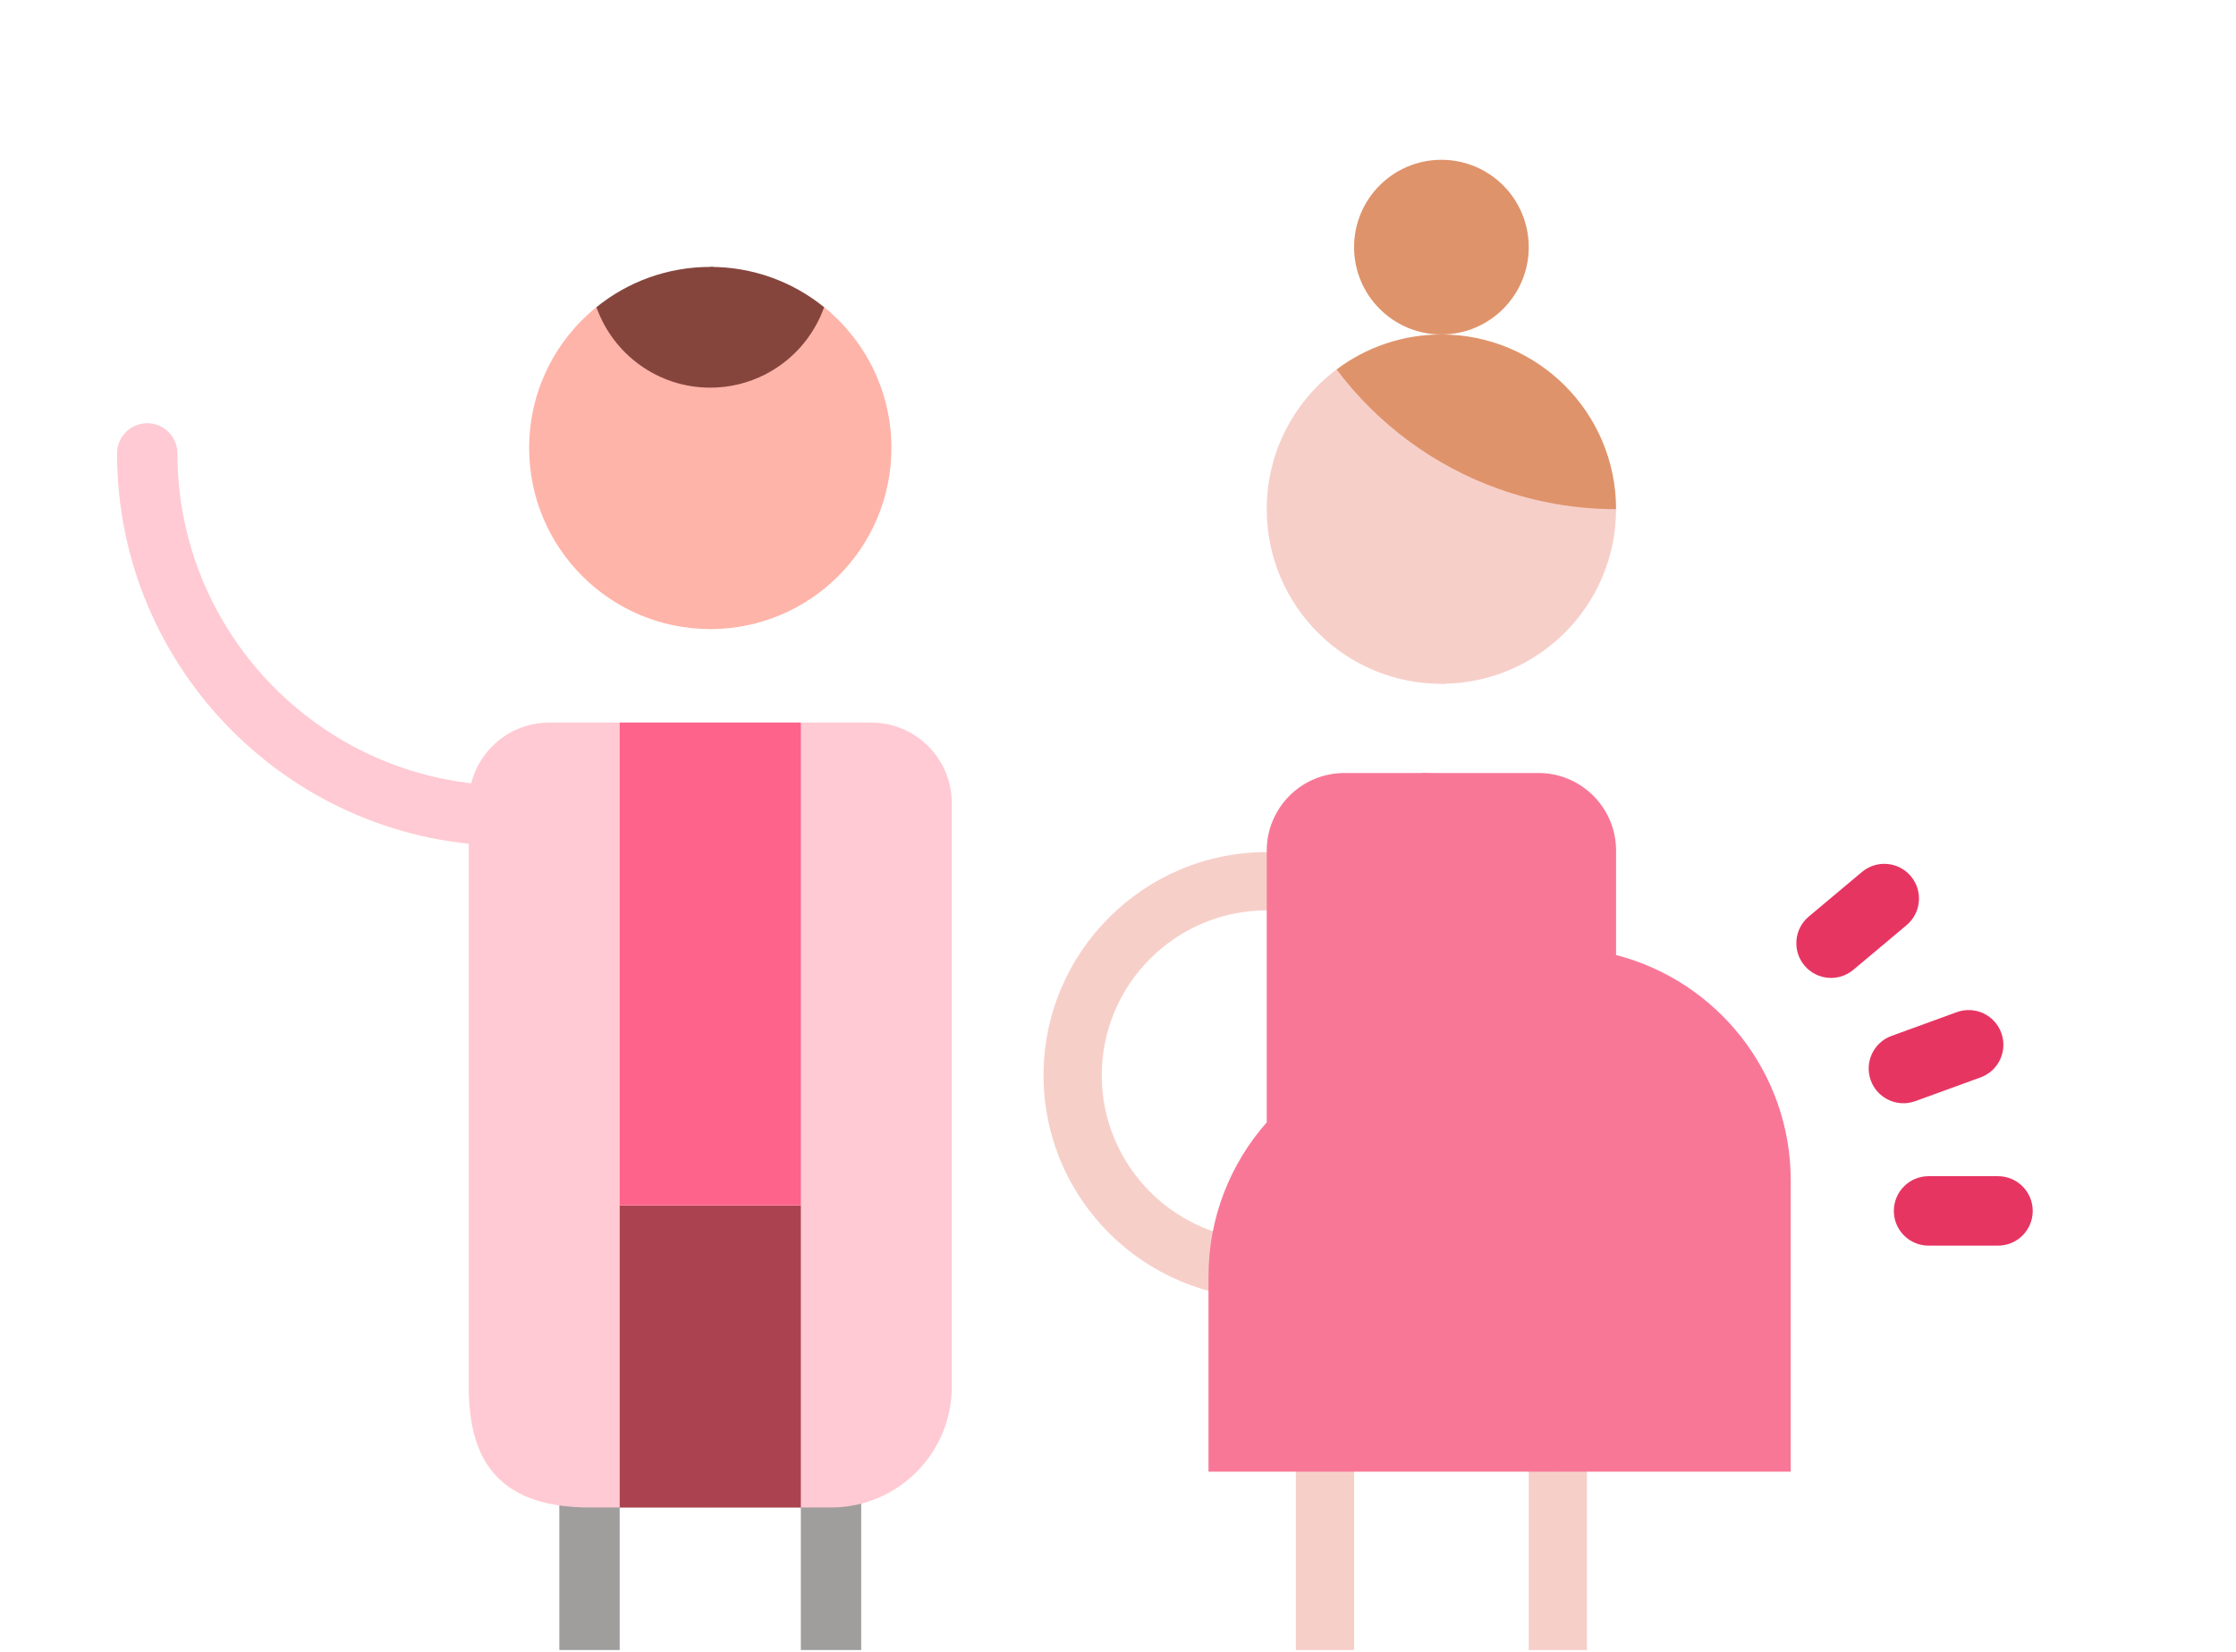 <svg width="88" height="65" viewBox="0 0 88 65" fill="none" xmlns="http://www.w3.org/2000/svg">
<g clip-path="url(#clip0_3533_93679)">
<path d="M49.854 51.102H59.019V48.811H49.854C46.274 48.811 43.361 45.899 43.361 42.319C43.361 38.739 46.274 35.827 49.854 35.827H59.019V33.535H49.854C45.01 33.535 41.07 37.475 41.07 42.319C41.07 47.162 45.01 51.102 49.854 51.102Z" fill="#F7CFC9"/>
<path d="M53.291 45.145V75.175L57.09 76.442C57.69 76.642 58.015 77.291 57.815 77.891C57.615 78.491 56.965 78.816 56.365 78.616L51.783 77.088C51.315 76.932 51 76.494 51 76.001V45.145H53.291Z" fill="#F7CFC9"/>
<path d="M62.456 45.145V75.175L66.255 76.442C66.856 76.642 67.18 77.291 66.98 77.891C66.78 78.491 66.131 78.816 65.531 78.616L60.948 77.088C60.48 76.932 60.165 76.494 60.165 76.001V45.145H62.456Z" fill="#F7CFC9"/>
<path d="M63.602 37.585V33.477C63.602 31.79 62.234 30.422 60.547 30.422H55.964L61.311 57.918H70.476V46.461C70.476 42.191 67.555 38.602 63.602 37.585Z" fill="#F87797"/>
<path d="M59.019 37.585V33.477C59.019 31.79 57.651 30.422 55.964 30.422H52.909C51.221 30.422 49.854 31.79 49.854 33.477V44.17C48.428 45.785 47.562 47.906 47.562 50.229V57.918H61.31V46.461C61.31 42.191 60.337 38.602 59.019 37.585Z" fill="#F87797"/>
<path d="M56.728 13.163C58.626 13.163 60.165 11.624 60.165 9.726C60.165 7.828 58.626 6.289 56.728 6.289C54.83 6.289 53.291 7.828 53.291 9.726C53.291 11.624 54.83 13.163 56.728 13.163Z" fill="#DF936B"/>
<path d="M58.881 17.676L56.728 26.91C60.524 26.91 63.602 23.833 63.602 20.036L58.881 17.676Z" fill="#F7CFC9"/>
<path d="M59.019 20.038C59.019 19.209 58.97 18.414 58.881 17.677L52.603 14.539C50.934 15.793 49.854 17.79 49.854 20.038C49.854 23.835 52.931 26.912 56.728 26.912C57.993 26.912 59.019 23.835 59.019 20.038Z" fill="#F7CFC9"/>
<path d="M56.728 13.164L59.004 19.249C60.442 19.759 61.989 20.038 63.602 20.038C63.602 16.242 60.524 13.164 56.728 13.164Z" fill="#DF936B"/>
<path d="M56.728 13.164C55.18 13.164 53.752 13.676 52.603 14.539C54.212 16.681 56.432 18.336 59.004 19.249C58.873 15.824 57.904 13.164 56.728 13.164Z" fill="#DF936B"/>
<path d="M78.634 49.022H75.9C75.146 49.022 74.534 48.41 74.534 47.656C74.534 46.901 75.146 46.289 75.9 46.289H78.634C79.388 46.289 80 46.901 80 47.656C80 48.411 79.388 49.022 78.634 49.022Z" fill="#E73562"/>
<path d="M78.763 40.65C78.505 39.94 77.721 39.575 77.012 39.833L74.443 40.768C73.734 41.026 73.368 41.81 73.626 42.519C73.885 43.228 74.669 43.594 75.378 43.336L77.947 42.401C78.656 42.143 79.021 41.359 78.763 40.65Z" fill="#E73562"/>
<path d="M75.204 34.484C74.719 33.906 73.857 33.831 73.279 34.316L71.185 36.072C70.607 36.558 70.531 37.42 71.016 37.998C71.501 38.576 72.363 38.651 72.941 38.166L75.035 36.41C75.614 35.924 75.689 35.062 75.204 34.484Z" fill="#E73562"/>
<path d="M20.052 30.913C12.846 30.913 6.983 25.05 6.983 17.844C6.983 17.188 6.452 16.656 5.796 16.656C5.14 16.656 4.607 17.188 4.607 17.844C4.607 26.36 11.536 33.289 20.052 33.289H24.804V30.913H20.052Z" fill="#FFCAD3"/>
<path d="M22.013 45.035V74.989L18.073 76.302C17.45 76.509 17.114 77.182 17.321 77.805C17.529 78.427 18.202 78.764 18.824 78.556L23.576 76.972C24.061 76.81 24.388 76.356 24.388 75.845V45.035H22.013Z" fill="#A09D9D"/>
<path d="M33.893 45.035V74.989L37.833 76.302C38.455 76.509 38.792 77.182 38.585 77.805C38.377 78.427 37.704 78.764 37.082 78.556L32.33 76.972C31.844 76.81 31.518 76.356 31.518 75.845V45.035H33.893Z" fill="#A09D9D"/>
<path d="M32.434 12.086H27.954V24.757C31.89 24.757 35.082 21.566 35.082 17.629C35.082 15.39 34.049 13.393 32.434 12.086Z" fill="#FFB4A9"/>
<path d="M30.124 14.728L23.473 12.086C21.858 13.393 20.825 15.39 20.825 17.629C20.825 21.566 24.017 24.757 27.953 24.757C29.265 24.757 30.329 21.566 30.329 17.629C30.329 16.595 30.256 15.614 30.124 14.728Z" fill="#FFB4A9"/>
<path d="M27.954 10.504V14.731H30.124C31.194 14.181 32.028 13.236 32.434 12.089C31.209 11.098 29.652 10.504 27.954 10.504Z" fill="#85453D"/>
<path d="M27.953 10.504C26.256 10.504 24.698 11.098 23.473 12.089C24.126 13.934 25.885 15.256 27.953 15.256C28.736 15.256 29.473 15.066 30.124 14.731C29.753 12.24 28.921 10.504 27.953 10.504Z" fill="#85453D"/>
<path d="M27.953 59.33H31.517L35.082 56.954V47.449H23.201L27.953 59.33Z" fill="#AA434F"/>
<path d="M27.953 59.33H24.388L20.825 56.954V47.449H27.953V59.33Z" fill="#AA434F"/>
<path d="M31.517 28.435L27.953 28.434L23.201 37.939L27.953 47.443L35.082 47.444V33.187L31.517 28.435Z" fill="#FE638B"/>
<path d="M27.953 28.434L24.388 28.435L20.825 33.187V47.444L27.953 47.443V28.434Z" fill="#FE638B"/>
<path d="M21.617 28.438C19.867 28.438 18.449 29.856 18.449 31.605V54.575C18.449 57.2 19.388 59.327 23.201 59.327H24.389V28.438H21.617Z" fill="#FFCAD3"/>
<path d="M34.29 28.438C36.04 28.438 37.458 29.856 37.458 31.605V54.575C37.458 57.2 35.33 59.327 32.706 59.327H31.518V28.438H34.29Z" fill="#FFCAD3"/>
</g>
<defs>
<clipPath id="clip0_3533_93679">
<rect width="88" height="64" fill="white" transform="translate(0 0.938)"/>
</clipPath>
</defs>
</svg>
